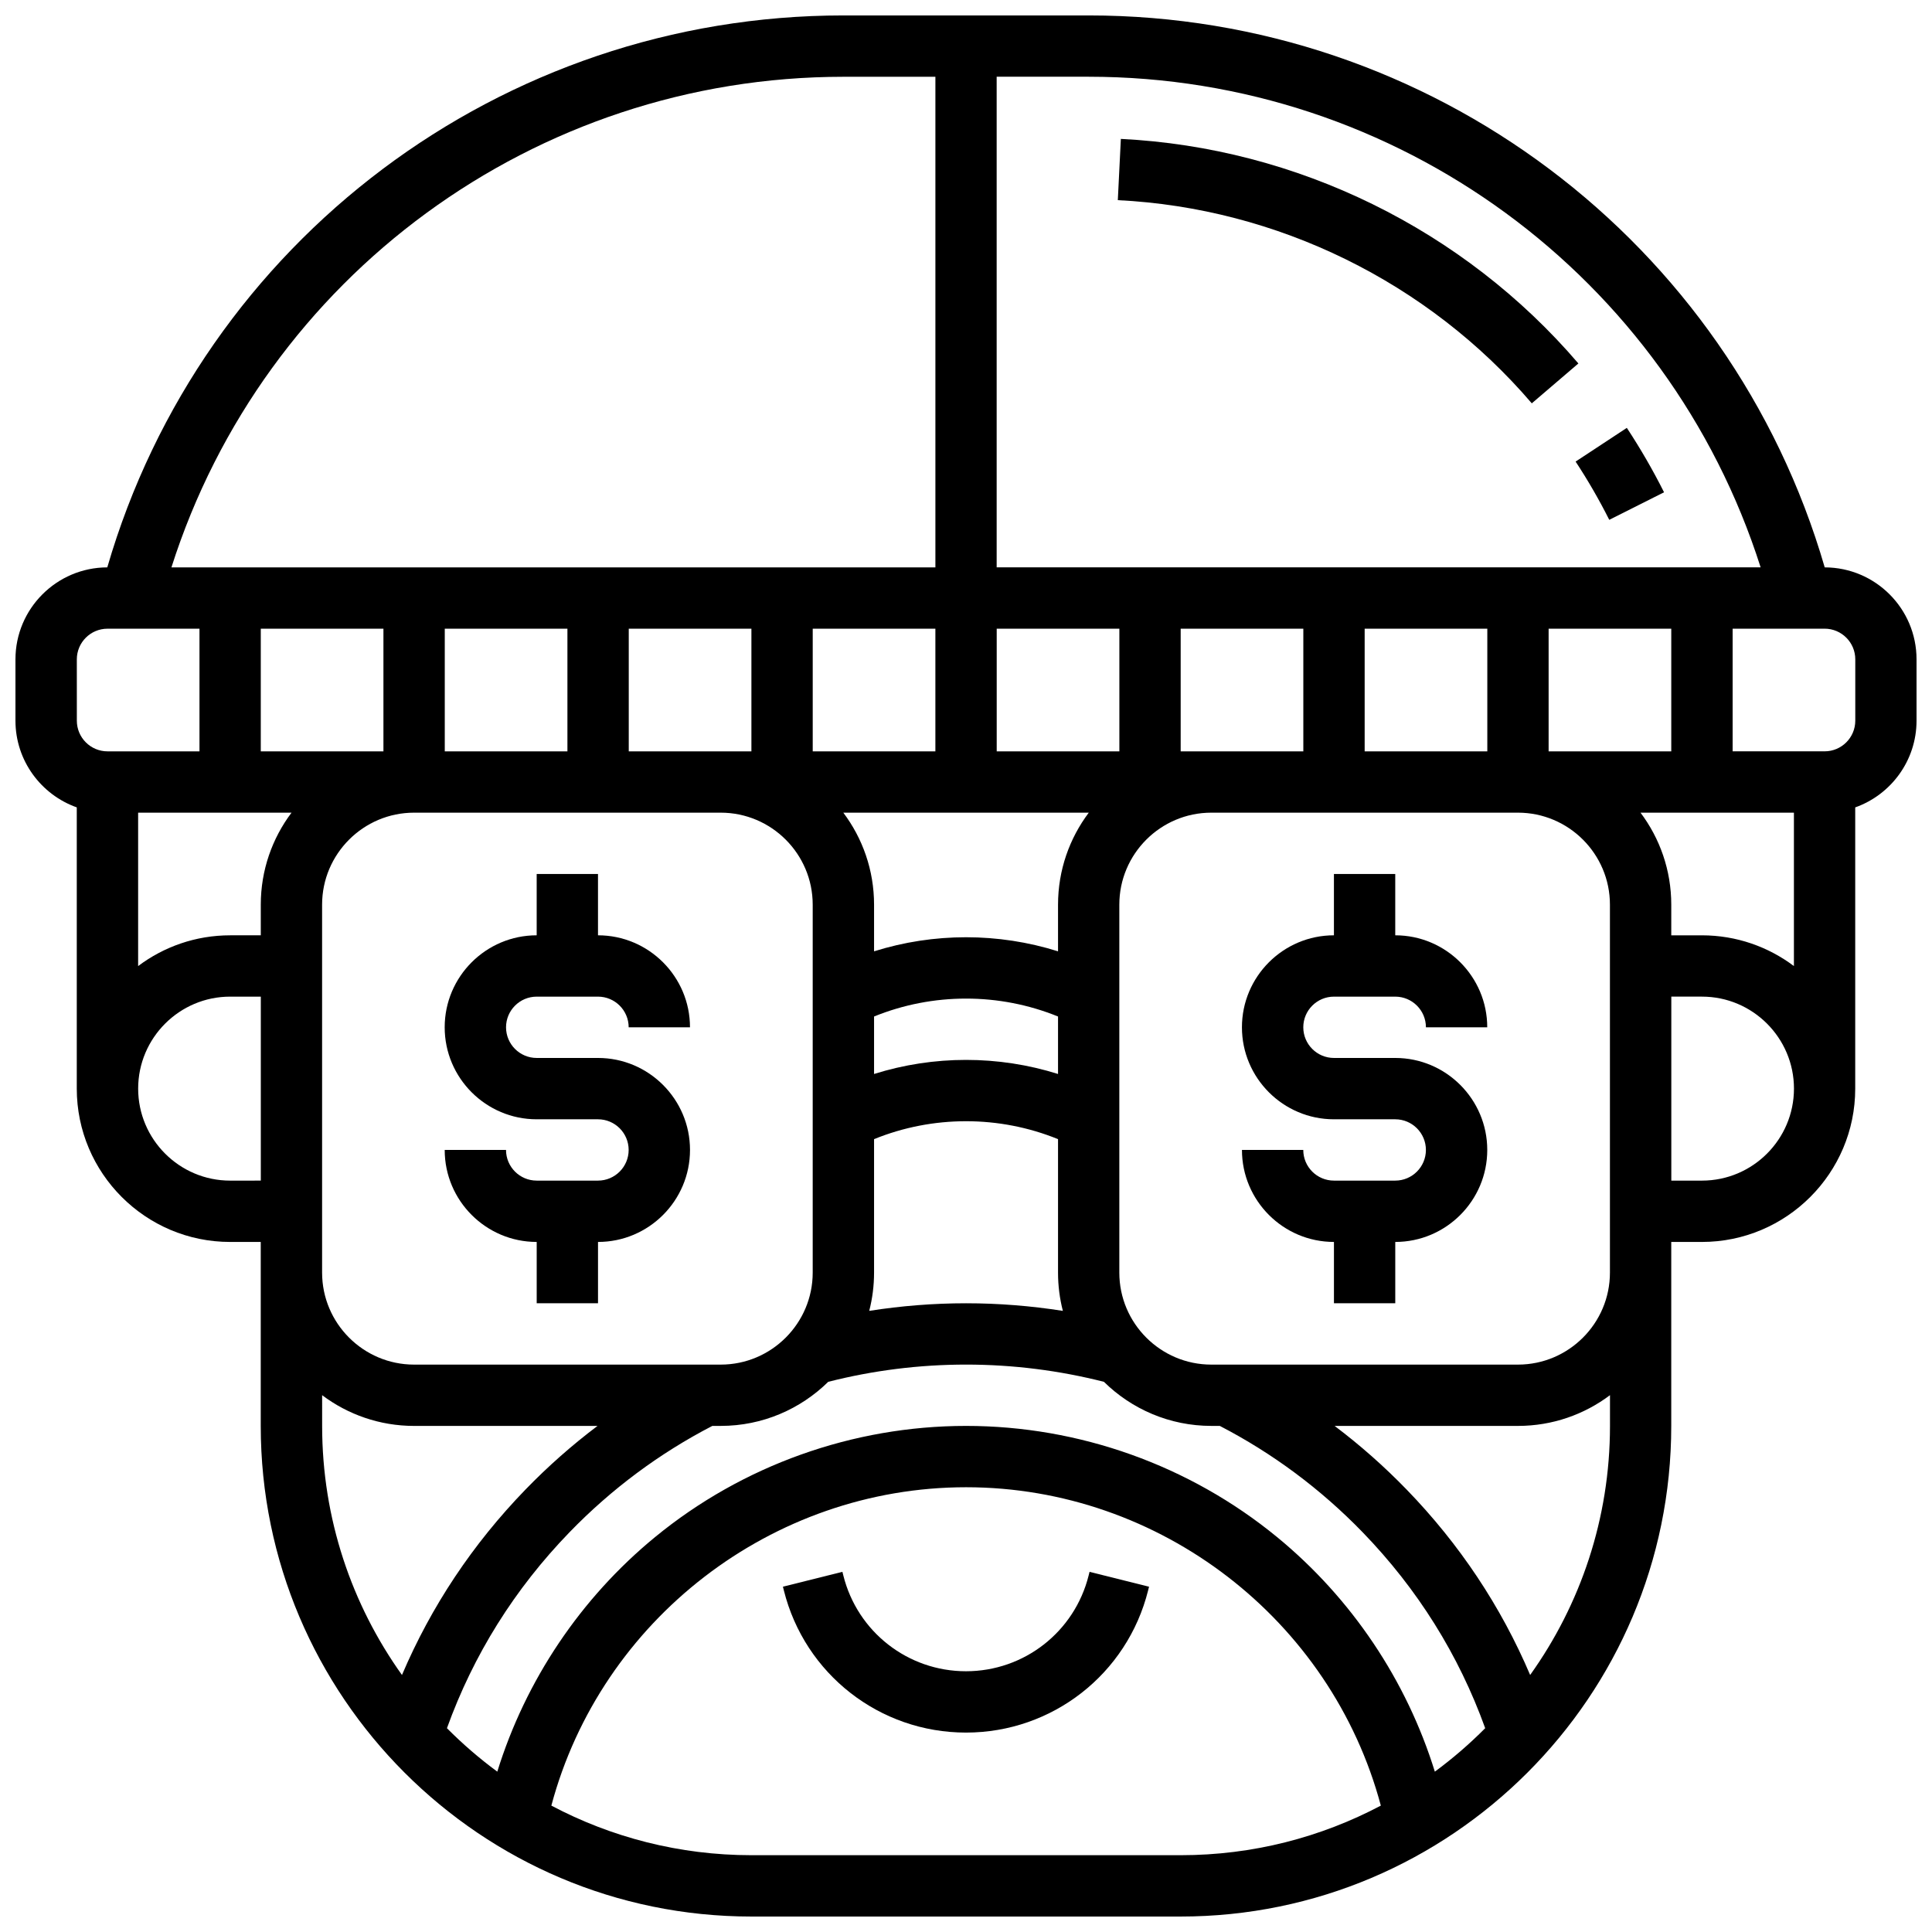 <?xml version="1.0" encoding="UTF-8"?>
<!-- Uploaded to: SVG Find, www.svgrepo.com, Generator: SVG Find Mixer Tools -->
<svg width="800px" height="800px" version="1.1" viewBox="144 144 512 512" xmlns="http://www.w3.org/2000/svg">
 <defs>
  <clipPath id="a">
   <path d="m148.09 148.09h503.81v503.81h-503.81z"/>
  </clipPath>
 </defs>
 <path d="m286.23 408.12h16.25c4.481 0 8.125 3.644 8.125 8.125h16.25c0-13.441-10.938-24.379-24.379-24.379v-16.25h-16.25v16.25c-13.441 0-24.379 10.938-24.379 24.379s10.938 24.379 24.379 24.379h16.25c4.481 0 8.125 3.644 8.125 8.125 0 4.481-3.644 8.125-8.125 8.125h-16.25c-4.481 0-8.125-3.644-8.125-8.125h-16.25c0 13.441 10.938 24.379 24.379 24.379v16.25h16.25v-16.25c13.441 0 24.379-10.938 24.379-24.379s-10.938-24.379-24.379-24.379h-16.25c-4.481 0-8.125-3.644-8.125-8.125s3.644-8.125 8.125-8.125z"/>
 <path d="m497.51 408.12h16.25c4.481 0 8.125 3.644 8.125 8.125h16.25c0-13.441-10.938-24.379-24.379-24.379v-16.25h-16.25v16.25c-13.441 0-24.379 10.938-24.379 24.379s10.938 24.379 24.379 24.379h16.25c4.481 0 8.125 3.644 8.125 8.125 0 4.481-3.644 8.125-8.125 8.125h-16.25c-4.481 0-8.125-3.644-8.125-8.125h-16.25c0 13.441 10.938 24.379 24.379 24.379v16.25h16.25v-16.25c13.441 0 24.379-10.938 24.379-24.379s-10.938-24.379-24.379-24.379h-16.25c-4.481 0-8.125-3.644-8.125-8.125-0.004-4.481 3.644-8.125 8.125-8.125z"/>
 <path d="m432.5 561.52c-3.738 14.945-17.105 25.379-32.504 25.379-15.402 0-28.77-10.438-32.504-25.379l-0.242-0.969-15.766 3.941 0.242 0.969c5.543 22.191 25.395 37.691 48.27 37.691s42.723-15.5 48.27-37.688l0.242-0.969-15.766-3.941z"/>
 <path d="m549.94 250.89 12.348-10.566c-30.387-35.512-74.578-57.203-121.25-59.512l-0.805 16.23c42.23 2.094 82.219 21.719 109.71 53.848z"/>
 <path d="m570.47 281.76 14.52-7.301c-2.941-5.856-6.262-11.598-9.863-17.07l-13.574 8.934c3.258 4.953 6.258 10.145 8.918 15.438z"/>
 <g clip-path="url(#a)">
  <path d="m627.57 294.36c-25.117-86.438-104.43-146.27-195.06-146.27h-65.008c-90.637 0-169.95 59.832-195.07 146.27-13.422 0.023-24.336 10.949-24.336 24.375v16.25c0 10.594 6.793 19.625 16.25 22.98v74.535c0 22.402 18.227 40.629 40.629 40.629h8.125v48.754c0 71.691 58.324 130.02 130.02 130.02h113.76c71.691 0 130.02-58.324 130.02-130.02v-48.754h8.125c22.402 0 40.629-18.227 40.629-40.629v-74.531c9.457-3.356 16.25-12.387 16.25-22.98v-16.25c0.008-13.43-10.902-24.355-24.328-24.379zm-16.984-0.004h-202.46v-130.02h24.379c81.789 0 153.55 52.953 178.08 130.02zm-39.938 186.9c0 13.441-10.938 24.379-24.379 24.379h-81.258c-13.441 0-24.379-10.938-24.379-24.379v-97.512c0-13.441 10.938-24.379 24.379-24.379h81.258c13.441 0 24.379 10.938 24.379 24.379zm-316.91 24.379c-13.441 0-24.379-10.938-24.379-24.379v-97.512c0-13.441 10.938-24.379 24.379-24.379h81.258c13.441 0 24.379 10.938 24.379 24.379v97.512c0 13.441-10.938 24.379-24.379 24.379zm-32.48-146.27c-5.113 6.797-8.148 15.238-8.148 24.379v8.125h-8.125c-9.141 0-17.582 3.035-24.379 8.148v-40.652zm24.355-48.754v32.504h-32.504v-32.504zm292.54 32.504h-32.504v-32.504h32.504zm-48.758 0h-32.504v-32.504h32.504zm-113.76 70.27c15.57-6.332 33.184-6.332 48.754 0v15.23c-15.828-4.977-32.93-4.977-48.754 0zm48.754-29.641v12.367c-15.828-4.977-32.93-4.977-48.754 0v-12.367c0-9.141-3.035-17.582-8.148-24.379h65.051c-5.113 6.797-8.148 15.238-8.148 24.379zm16.254-40.629h-32.504v-32.504h32.504zm-48.758 0h-32.504v-32.504h32.504zm-48.754 0h-32.504v-32.504h32.504zm-48.758 0h-32.504v-32.504h32.504zm81.262 138.14v-35.371c15.57-6.332 33.184-6.332 48.754 0v35.371c0 3.5 0.445 6.898 1.281 10.141-8.453-1.328-17.031-2.016-25.656-2.016-8.629 0-17.207 0.688-25.66 2.012 0.836-3.238 1.281-6.637 1.281-10.137zm203.12-121.89h40.652v40.652c-6.797-5.113-15.238-8.148-24.379-8.148h-8.125v-8.125c0-9.141-3.035-17.582-8.148-24.379zm-24.355-16.25v-32.504h32.504v32.504zm-186.89-178.77h24.379v130.02h-202.46c24.523-77.062 96.293-130.02 178.08-130.02zm-203.15 154.39c0-4.481 3.644-8.125 8.125-8.125h24.379v32.504h-24.375c-4.481 0-8.125-3.644-8.125-8.125zm40.633 138.14c-13.441 0-24.379-10.938-24.379-24.379s10.938-24.379 24.379-24.379h8.125v48.754zm24.375 56.859c6.797 5.113 15.238 8.148 24.379 8.148h48.598c-6.758 5.094-13.141 10.727-19.105 16.883-14.008 14.461-24.969 30.938-32.715 49.121-13.312-18.625-21.156-41.414-21.156-66.004zm113.77 121.91c-19.137 0-37.18-4.758-53.023-13.141 13.141-49.227 58.43-84.371 109.91-84.371s96.762 35.145 109.91 84.371c-15.844 8.383-33.887 13.141-53.027 13.141zm181.11-22.141c-7.492-24.191-22.062-45.957-41.82-62.172-23.148-18.992-52.418-29.453-82.41-29.453-29.996 0-59.262 10.461-82.41 29.453-19.758 16.211-34.328 37.98-41.82 62.172-4.742-3.496-9.203-7.344-13.344-11.516 7.004-19.434 17.91-36.883 32.473-51.918 11.121-11.48 23.859-20.945 37.859-28.191h2.234c11.082 0 21.137-4.465 28.477-11.684 11.863-3.019 24.137-4.566 36.531-4.566 12.391 0 24.668 1.551 36.531 4.566 7.336 7.219 17.395 11.684 28.477 11.684h2.234c13.996 7.246 26.734 16.711 37.859 28.191 14.562 15.035 25.469 32.484 32.473 51.918-4.141 4.172-8.605 8.023-13.344 11.516zm25.258-25.621c-7.746-18.184-18.707-34.66-32.715-49.117-5.965-6.156-12.348-11.789-19.105-16.887h48.598c9.141 0 17.582-3.035 24.379-8.148v8.148c0 24.59-7.844 47.379-21.156 66.004zm45.535-131.01h-8.125v-48.758h8.125c13.441 0 24.379 10.938 24.379 24.379-0.004 13.445-10.938 24.379-24.379 24.379zm40.629-121.89c0 4.481-3.644 8.125-8.125 8.125h-24.379v-32.504h24.379c4.481 0 8.125 3.644 8.125 8.125z"/>
 </g>
</svg>